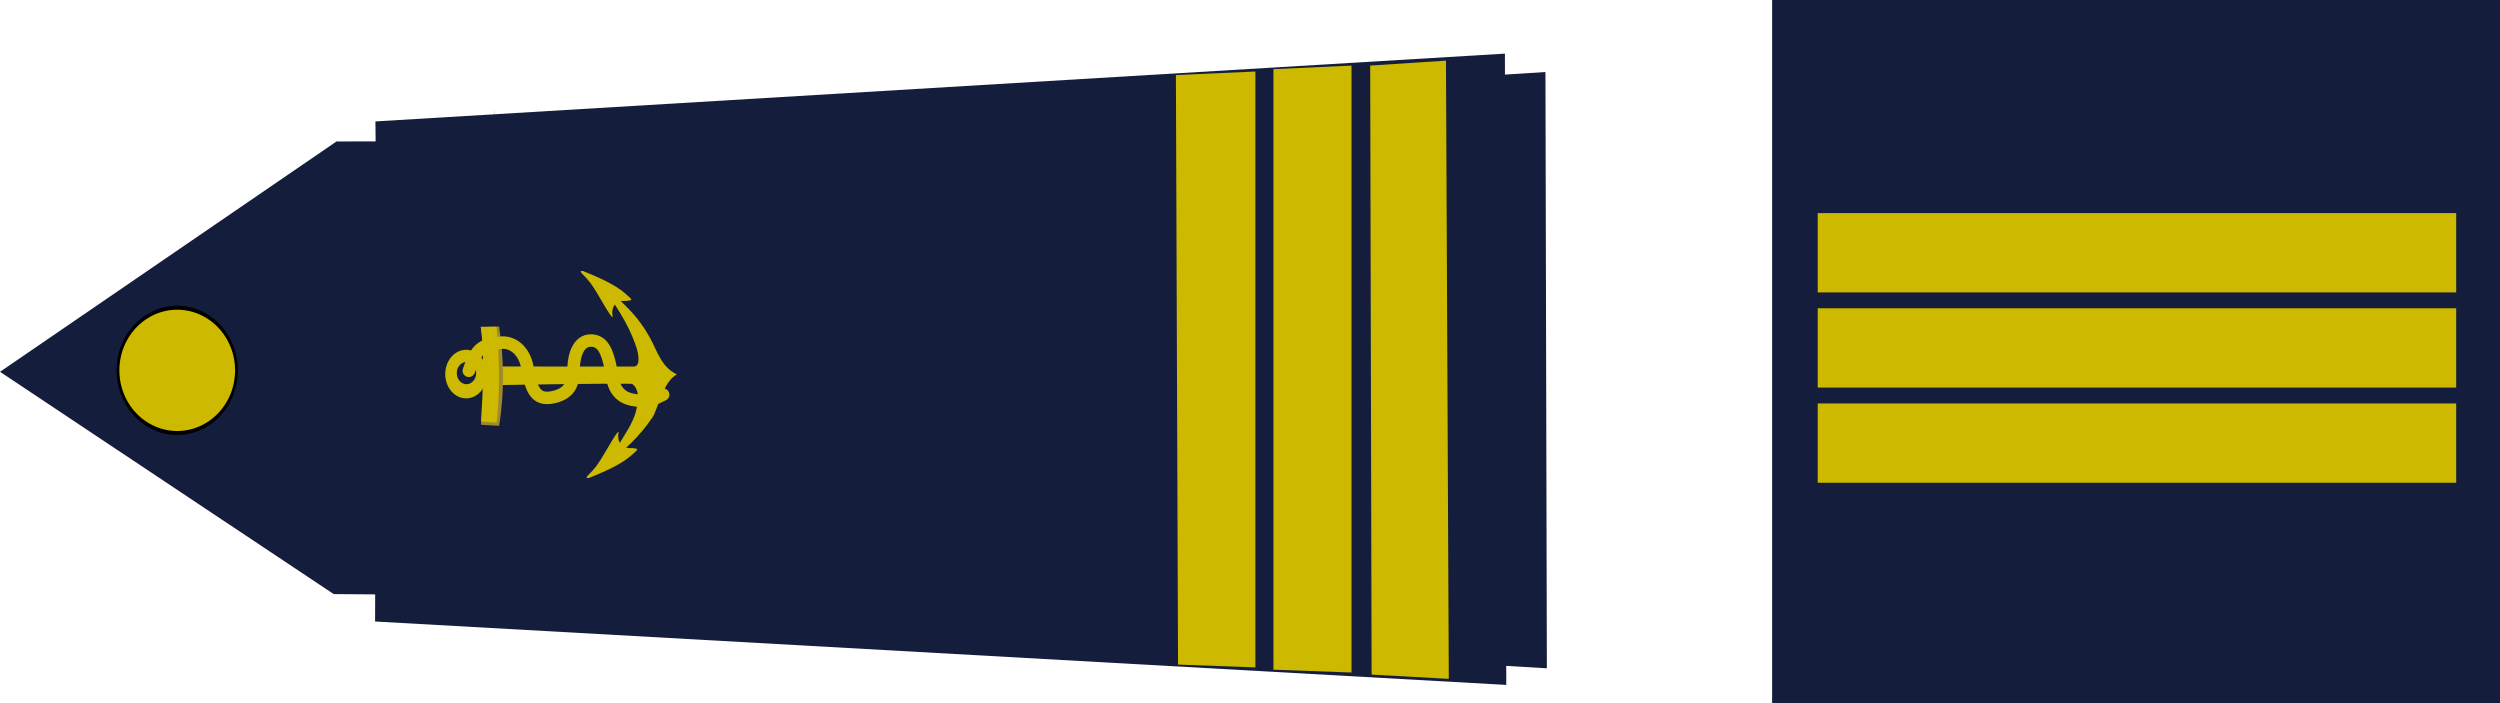 <?xml version="1.0" encoding="UTF-8" standalone="no"?>
<!-- Created with Inkscape (http://www.inkscape.org/) -->
<svg
   xmlns:dc="http://purl.org/dc/elements/1.1/"
   xmlns:cc="http://creativecommons.org/ns#"
   xmlns:rdf="http://www.w3.org/1999/02/22-rdf-syntax-ns#"
   xmlns:svg="http://www.w3.org/2000/svg"
   xmlns="http://www.w3.org/2000/svg"
   xmlns:sodipodi="http://sodipodi.sourceforge.net/DTD/sodipodi-0.dtd"
   xmlns:inkscape="http://www.inkscape.org/namespaces/inkscape"
   width="630.407"
   height="177.278"
   id="svg2"
   sodipodi:version="0.32"
   inkscape:version="0.46"
   sodipodi:docbase="/home/bilou/Desktop"
   sodipodi:docname="lieutenant vaisseau.svg"
   version="1.0"
   inkscape:output_extension="org.inkscape.output.svg.inkscape">
  <defs
     id="defs4">
    <inkscape:perspective
       sodipodi:type="inkscape:persp3d"
       inkscape:vp_x="0 : 184.71069 : 1"
       inkscape:vp_y="0 : 1000 : 0"
       inkscape:vp_z="607.82465 : 184.71069 : 1"
       inkscape:persp3d-origin="303.91232 : 123.14046 : 1"
       id="perspective2682" />
    <inkscape:perspective
       id="perspective2811"
       inkscape:persp3d-origin="318.19809 : 109.0123 : 1"
       inkscape:vp_z="636.39618 : 163.51845 : 1"
       inkscape:vp_y="0 : 1000 : 0"
       inkscape:vp_x="0 : 163.51845 : 1"
       sodipodi:type="inkscape:persp3d" />
    <inkscape:perspective
       id="perspective3161"
       inkscape:persp3d-origin="415.28702 : 129.40781 : 1"
       inkscape:vp_z="830.57404 : 194.11171 : 1"
       inkscape:vp_y="0 : 1000 : 0"
       inkscape:vp_x="0 : 194.11171 : 1"
       sodipodi:type="inkscape:persp3d" />
  </defs>
  <sodipodi:namedview
     id="base"
     pagecolor="#ffffff"
     bordercolor="#666666"
     borderopacity="1.0"
     inkscape:pageopacity="0.0"
     inkscape:pageshadow="2"
     inkscape:zoom="1.2815651"
     inkscape:cx="361.37787"
     inkscape:cy="34.566579"
     inkscape:document-units="px"
     inkscape:current-layer="layer1"
     showgrid="true"
     inkscape:window-width="1280"
     inkscape:window-height="750"
     inkscape:window-x="-8"
     inkscape:window-y="-8"
     showguides="true"
     inkscape:guide-bbox="true" />
  <g
     inkscape:label="Calque 1"
     inkscape:groupmode="layer"
     id="layer1"
     transform="translate(120.353,-354.237)">
    <rect
       style="fill:#141e3c;fill-opacity:1;stroke:none;stroke-width:0.945;stroke-opacity:1"
       id="rect7416"
       width="183.545"
       height="177.278"
       x="326.508"
       y="354.237" />
    <path
       style="fill:#141e3c;fill-opacity:1;fill-rule:evenodd;stroke:none;stroke-width:1px;stroke-linecap:butt;stroke-linejoin:miter;stroke-opacity:1"
       d="M -36.199,504.045 L -120.353,447.992 L -35.5,389.909 C 64.717,389.975 125.308,381.165 269.352,372.399 L 269.708,522.759 C 125.514,514.439 73.739,504.514 -36.199,504.045 z"
       id="path3168"
       sodipodi:nodetypes="cccccc" />
    <path
       style="fill:#141e3c;fill-opacity:1;fill-rule:evenodd;stroke:none;stroke-width:1px;stroke-linecap:butt;stroke-linejoin:miter;stroke-opacity:1"
       d="M -25.683,384.852 C -25.573,390.077 -25.411,416.786 -25.771,510.958 L 259.474,526.947 L 259.13,367.759 L -25.683,384.852 z"
       id="path3170"
       sodipodi:nodetypes="ccccc" />
    <path
       sodipodi:type="arc"
       style="fill:#cdb900;fill-opacity:1;fill-rule:evenodd;stroke:#000000;stroke-width:1px;stroke-linecap:butt;stroke-linejoin:miter;stroke-opacity:1"
       id="path3172"
       sodipodi:cx="307.14285"
       sodipodi:cy="368.07648"
       sodipodi:rx="15.714286"
       sodipodi:ry="21.428572"
       d="M 322.857,368.076 A 15.714,21.429 0 1 1 291.429,368.076 A 15.714,21.429 0 1 1 322.857,368.076 z"
       transform="matrix(0,-1.005,0.697,0,-332.211,756.309)" />
    <path
       style="fill:#151f3c;fill-opacity:1;fill-rule:evenodd;stroke:none;stroke-width:1px;stroke-linecap:butt;stroke-linejoin:miter;stroke-opacity:1"
       d="M 4.422,383.51 C 4.442,383.509 4.463,383.511 4.484,383.51 C 4.451,381.957 4.422,381.573 4.422,381.573 L 4.422,383.51 z"
       id="path3174" />
    <g
       id="g2909"
       transform="matrix(0.271,0,0,0.271,56.654,251.093)">
      <g
         transform="matrix(0,-1.488,1.11,0,-855.461,1356.744)"
         style="fill:#cdb900;fill-opacity:1;stroke:none"
         id="g23291">
        <path
           style="fill:#cdb900;fill-opacity:1;fill-rule:evenodd;stroke:none;stroke-width:1px;stroke-linecap:butt;stroke-linejoin:miter;stroke-opacity:1"
           d="M 368.367,693.719 C 373.907,704.98 382.554,717.921 395.097,729.278 C 399.893,733.621 417.381,738.014 421.887,749.678 C 426.379,736.686 436.707,733.089 444.056,727.613 C 458.738,717.055 467.533,703.694 476.939,688.005 C 465.215,697.51 454.594,708.767 438.769,715.728 C 435.572,717.134 426.769,719.859 426.784,713.435 C 426.834,691.527 426.842,601.625 426.842,601.625 C 421.232,600.701 420.829,599.661 415.219,600.641 C 415.219,600.641 416.333,687.923 416.016,711.423 C 415.988,713.538 412.342,716.85 408.724,716.933 C 392.8,717.3 385.709,705.543 368.367,693.719 z"
           id="path23293"
           sodipodi:nodetypes="cscccssccssc" />
        <path
           style="fill:#cdb900;fill-opacity:1;fill-rule:evenodd;stroke:none;stroke-width:1px;stroke-linecap:butt;stroke-linejoin:miter;stroke-opacity:1"
           d="M 379.477,707.433 C 383.384,715.379 393.546,722.378 402.391,730.39 C 405.773,733.454 417.437,734.508 421.929,738.706 C 425.313,734.842 430.813,732.857 435.995,728.993 C 446.348,721.545 456.189,714.471 462.821,703.402 C 454.554,710.108 444.922,716.086 433.763,720.997 C 431.509,721.989 425.227,723.001 425.237,718.469 C 425.273,703.012 424.262,602.458 424.262,602.458 C 420.963,601.294 423.161,600.047 417.511,601.704 C 417.511,601.704 418.72,700.855 418.497,717.435 C 418.477,718.927 415.128,721.789 412.578,721.848 C 401.349,722.106 391.706,715.775 379.477,707.433 z"
           id="path23295"
           sodipodi:nodetypes="cscccssccssc" />
      </g>
      <g
         style="fill:#cdb900;fill-opacity:1;stroke:none"
         transform="matrix(0,-1.702,0.716,0,-571.009,1258.768)"
         id="g23297">
        <path
           style="fill:#cdb900;fill-opacity:1;fill-rule:evenodd;stroke:none;stroke-width:1px;stroke-linecap:butt;stroke-linejoin:miter;stroke-opacity:1"
           d="M 254.666,650.765 C 254.053,642.097 257.57,653.976 259.601,657.128 C 263.267,665.993 279.799,685.414 279.887,689.151 C 273.902,686.813 270.606,693.219 270.996,707.178 C 270.371,714.442 271.238,717.416 266.624,704.657 C 261.658,690.922 257.632,668.235 254.666,650.765 z"
           id="path23299"
           sodipodi:nodetypes="ccccsc" />
      </g>
      <path
         sodipodi:nodetypes="ccccc"
         id="path23301"
         d="M -188.745,776.825 C -191.759,776.825 -205.62,775.798 -205.62,775.798 C -202.647,744.829 -200.217,713.971 -205.921,684.793 L -188.745,684.451 C -184.465,712.818 -183.384,743.896 -188.745,776.825 z"
         style="fill:#a0892c;fill-opacity:1;fill-rule:evenodd;stroke:none;stroke-width:1px;stroke-linecap:butt;stroke-linejoin:miter;stroke-opacity:1" />
      <path
         id="path23303"
         d="M -238.869,728.703 C -238.869,741.179 -230.164,751.289 -219.44,751.289 C -208.715,751.289 -200.011,741.179 -200.011,728.703 C -200.011,716.227 -208.715,706.082 -219.44,706.082 C -230.164,706.082 -238.869,716.227 -238.869,728.703 z M -228.113,727.766 C -228.113,722.046 -224.094,717.393 -219.127,717.393 C -214.161,717.393 -210.107,722.046 -210.107,727.766 C -210.107,733.486 -214.161,738.105 -219.127,738.105 C -224.094,738.105 -228.113,733.486 -228.113,727.766 z"
         style="fill:#cdb900;fill-opacity:1;stroke:none;stroke-width:0.971;stroke-miterlimit:4;stroke-dasharray:none;stroke-opacity:1" />
      <path
         sodipodi:nodetypes="ccccc"
         id="path23305"
         d="M -191.001,773.917 C -192.879,773.917 -205.588,772.784 -205.588,772.784 C -203.735,743.764 -202.22,712.113 -205.776,684.772 L -191.152,684.622 C -188.483,711.203 -187.659,743.061 -191.001,773.917 z"
         style="fill:#cdb900;fill-opacity:1;fill-rule:evenodd;stroke:none;stroke-width:1px;stroke-linecap:butt;stroke-linejoin:miter;stroke-opacity:1" />
      <g
         style="fill:#cdb900;fill-opacity:1;stroke:none"
         transform="matrix(0,1.702,0.716,0,-576.546,199.381)"
         id="g23313">
        <path
           style="fill:#cdb900;fill-opacity:1;fill-rule:evenodd;stroke:none;stroke-width:1px;stroke-linecap:butt;stroke-linejoin:miter;stroke-opacity:1"
           d="M 254.666,650.765 C 254.053,642.097 257.57,653.976 259.601,657.128 C 263.267,665.993 279.799,685.414 279.887,689.151 C 273.902,686.813 270.606,693.219 270.996,707.178 C 270.371,714.442 271.238,717.416 266.624,704.657 C 261.658,690.922 257.632,668.235 254.666,650.765 z"
           id="path23315"
           sodipodi:nodetypes="ccccsc" />
      </g>
      <rect
         transform="matrix(0,-1,1,0,0,0)"
         y="-130.285"
         x="-737.556"
         height="20.669"
         width="16.225"
         id="rect23309"
         style="fill:#000000;fill-opacity:0;stroke:none;stroke-width:0.8;stroke-linecap:round;stroke-miterlimit:4;stroke-dasharray:none;stroke-opacity:1" />
      <rect
         transform="matrix(0,-1,1,0,0,0)"
         y="-134.864"
         x="-734.504"
         height="37.088"
         width="10.126"
         id="rect23311"
         style="fill:#000000;fill-opacity:0;stroke:none;stroke-width:0.8;stroke-linecap:round;stroke-miterlimit:4;stroke-dasharray:none;stroke-opacity:1" />
      <path
         sodipodi:nodetypes="csssssssc"
         id="path23307"
         d="M -216.931,725.617 C -210.049,704.245 -204.064,701.135 -186.942,699.447 C -177.936,698.559 -165.585,704.653 -162.244,723.237 C -159.096,740.751 -155.97,754.072 -138.429,750.2 C -120.16,746.168 -119.804,734.248 -119.465,723.237 C -119.039,709.394 -114.017,697.579 -103.588,697.464 C -91.623,697.333 -88.114,709.245 -85.506,720.462 C -83.363,729.679 -84.384,748.807 -64.778,752.579 C -49.558,755.507 -45.65,752.227 -36.111,747.821"
         style="fill:none;fill-opacity:0.75;fill-rule:evenodd;stroke:#cdb900;stroke-width:11.622;stroke-linecap:round;stroke-linejoin:miter;marker-start:none;stroke-miterlimit:4;stroke-dasharray:none;stroke-opacity:1" />
    </g>
    <path
       sodipodi:nodetypes="ccccc"
       id="path5927"
       d="M 176.168,373.165 L 196.211,372.272 L 196.211,522.53 L 176.703,521.818 L 176.168,373.165 z"
       style="fill:#cdb900;fill-opacity:1;fill-rule:evenodd;stroke:none;stroke-width:1px;stroke-linecap:butt;stroke-linejoin:miter;stroke-opacity:1" />
    <path
       sodipodi:nodetypes="ccccc"
       id="path5931"
       d="M 225.158,370.774 L 244.265,369.524 L 244.979,525.417 L 225.515,524.346 L 225.158,370.774 z"
       style="fill:#cdb900;fill-opacity:1;fill-rule:evenodd;stroke:none;stroke-width:1px;stroke-linecap:butt;stroke-linejoin:miter;stroke-opacity:1" />
    <path
       sodipodi:nodetypes="ccccc"
       id="path5933"
       d="M 200.764,371.674 L 220.451,370.781 L 220.451,523.818 L 200.764,523.105 L 200.764,371.674 z"
       style="fill:#cdb900;fill-opacity:1;fill-rule:evenodd;stroke:none;stroke-width:0.499;stroke-linecap:butt;stroke-linejoin:miter;stroke-miterlimit:4;stroke-dasharray:none;stroke-opacity:1" />
    <rect
       style="fill:#cdb900;fill-opacity:1;fill-rule:nonzero;stroke:none;stroke-width:1.772;stroke-miterlimit:4;stroke-dasharray:none;stroke-dashoffset:0;stroke-opacity:1"
       id="rect4105"
       width="161"
       height="20"
       x="338.008"
       y="407.972"
       ry="0" />
    <rect
       style="fill:#cdb900;fill-opacity:1;fill-rule:nonzero;stroke:none;stroke-width:1.772;stroke-miterlimit:4;stroke-dasharray:none;stroke-dashoffset:0;stroke-opacity:1"
       id="rect4107"
       width="161"
       height="20"
       x="338.008"
       y="431.972"
       ry="0" />
    <rect
       style="fill:#cdb900;fill-opacity:1;fill-rule:nonzero;stroke:none;stroke-width:1.772;stroke-miterlimit:4;stroke-dasharray:none;stroke-dashoffset:0;stroke-opacity:1"
       id="rect4109"
       width="161"
       height="20"
       x="338.008"
       y="455.972"
       ry="0" />
  </g>
</svg>
